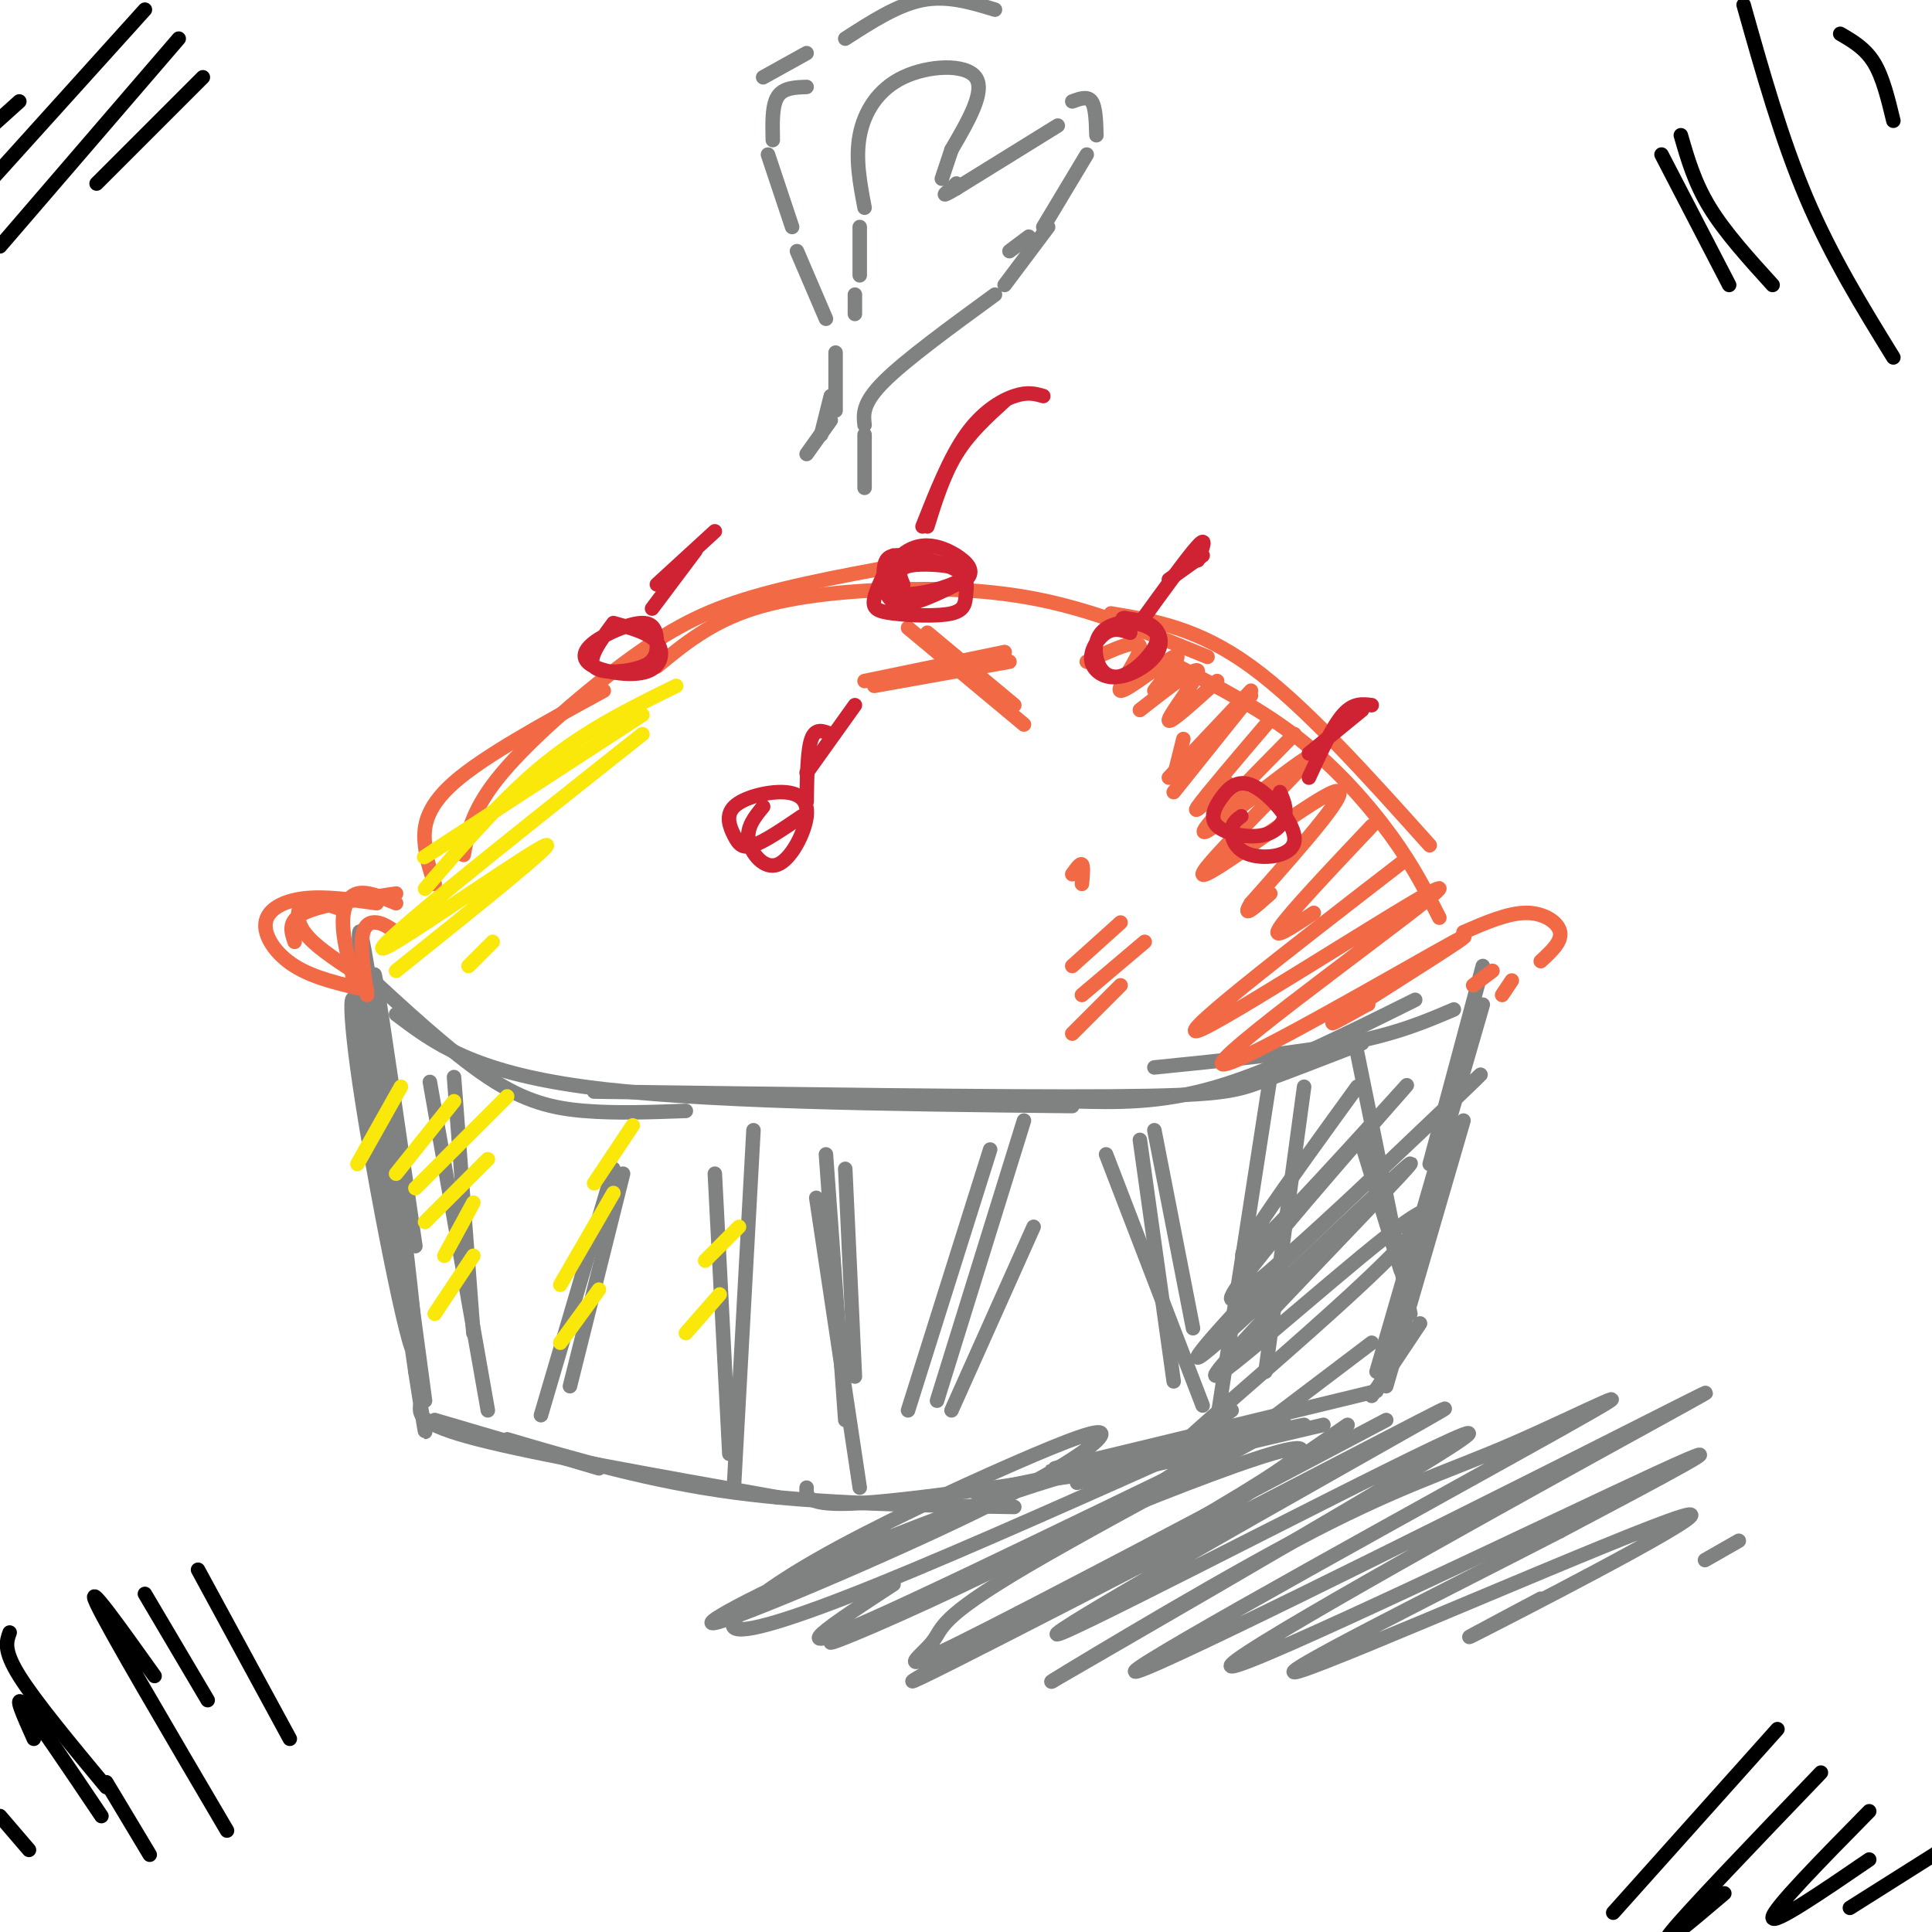 <svg viewBox='0 0 400 400' version='1.1' xmlns='http://www.w3.org/2000/svg' xmlns:xlink='http://www.w3.org/1999/xlink'><g fill='none' stroke='rgb(128,130,130)' stroke-width='3' stroke-linecap='round' stroke-linejoin='round'><path d='M76,209c0.000,0.000 4.000,30.000 4,30'/><path d='M79,217c-1.083,-9.917 -2.167,-19.833 -1,-13c1.167,6.833 4.583,30.417 8,54'/><path d='M76,219c-1.448,-18.289 -2.896,-36.577 0,-19c2.896,17.577 10.137,71.021 10,79c-0.137,7.979 -7.652,-29.506 -11,-51c-3.348,-21.494 -2.528,-26.998 0,-15c2.528,11.998 6.764,41.499 11,71'/><path d='M86,284c2.167,13.833 2.083,12.917 2,12'/><path d='M79,223c0.000,0.000 9.000,67.000 9,67'/><path d='M90,294c0.000,0.000 34.000,10.000 34,10'/><path d='M87,291c-0.167,1.917 -0.333,3.833 12,7c12.333,3.167 37.167,7.583 62,12'/><path d='M105,298c14.750,4.333 29.500,8.667 47,11c17.500,2.333 37.750,2.667 58,3'/><path d='M167,308c-0.083,2.083 -0.167,4.167 14,3c14.167,-1.167 42.583,-5.583 71,-10'/><path d='M202,309c0.000,0.000 68.000,-14.000 68,-14'/><path d='M223,307c0.000,0.000 51.000,-12.000 51,-12'/><path d='M226,302c-6.417,1.667 -12.833,3.333 -3,1c9.833,-2.333 35.917,-8.667 62,-15'/><path d='M284,289c0.000,0.000 10.000,-15.000 10,-15'/><path d='M287,287c0.000,0.000 16.000,-55.000 16,-55'/><path d='M285,284c0.000,0.000 22.000,-76.000 22,-76'/><path d='M296,241c0.000,0.000 11.000,-41.000 11,-41'/><path d='M74,200c9.644,8.933 19.289,17.867 27,23c7.711,5.133 13.489,6.467 20,7c6.511,0.533 13.756,0.267 21,0'/><path d='M82,210c7.833,5.917 15.667,11.833 39,15c23.333,3.167 62.167,3.583 101,4'/><path d='M123,226c42.200,0.578 84.400,1.156 107,1c22.600,-0.156 25.600,-1.044 31,-3c5.400,-1.956 13.200,-4.978 21,-8'/><path d='M301,209c-5.833,2.500 -11.667,5.000 -22,7c-10.333,2.000 -25.167,3.500 -40,5'/><path d='M222,228c9.083,0.250 18.167,0.500 30,-3c11.833,-3.500 26.417,-10.750 41,-18'/></g>
<g fill='none' stroke='rgb(242,105,70)' stroke-width='3' stroke-linecap='round' stroke-linejoin='round'><path d='M76,206c-0.667,-4.689 -1.333,-9.378 -1,-12c0.333,-2.622 1.667,-3.178 3,-3c1.333,0.178 2.667,1.089 4,2'/><path d='M73,202c-1.000,-3.933 -2.000,-7.867 -2,-11c0.000,-3.133 1.000,-5.467 3,-6c2.000,-0.533 5.000,0.733 8,2'/><path d='M73,201c-4.067,-2.689 -8.133,-5.378 -10,-8c-1.867,-2.622 -1.533,-5.178 0,-6c1.533,-0.822 4.267,0.089 7,1'/><path d='M76,205c-5.512,-1.250 -11.024,-2.500 -15,-5c-3.976,-2.500 -6.417,-6.250 -6,-9c0.417,-2.750 3.690,-4.500 8,-5c4.310,-0.500 9.655,0.250 15,1'/><path d='M61,195c-0.750,-2.167 -1.500,-4.333 2,-6c3.500,-1.667 11.250,-2.833 19,-4'/><path d='M90,183c-0.822,-2.356 -1.644,-4.711 -2,-8c-0.356,-3.289 -0.244,-7.511 6,-13c6.244,-5.489 18.622,-12.244 31,-19'/><path d='M96,177c0.893,-4.810 1.786,-9.619 8,-17c6.214,-7.381 17.750,-17.333 27,-24c9.250,-6.667 16.214,-10.048 27,-13c10.786,-2.952 25.393,-5.476 40,-8'/><path d='M136,138c5.571,-4.595 11.143,-9.190 20,-12c8.857,-2.810 21.000,-3.833 32,-4c11.000,-0.167 20.857,0.524 31,3c10.143,2.476 20.571,6.738 31,11'/><path d='M230,127c9.000,1.500 18.000,3.000 29,11c11.000,8.000 24.000,22.500 37,37'/><path d='M244,138c8.667,4.489 17.333,8.978 25,15c7.667,6.022 14.333,13.578 19,20c4.667,6.422 7.333,11.711 10,17'/><path d='M303,193c4.622,-2.000 9.244,-4.000 13,-4c3.756,0.000 6.644,2.000 7,4c0.356,2.000 -1.822,4.000 -4,6'/><path d='M313,203c0.000,0.000 -2.000,3.000 -2,3'/><path d='M181,142c0.000,0.000 28.000,-5.000 28,-5'/><path d='M179,141c0.000,0.000 29.000,-6.000 29,-6'/><path d='M188,130c0.000,0.000 24.000,20.000 24,20'/><path d='M192,131c0.000,0.000 18.000,15.000 18,15'/></g>
<g fill='none' stroke='rgb(128,130,130)' stroke-width='3' stroke-linecap='round' stroke-linejoin='round'><path d='M89,224c0.000,0.000 12.000,68.000 12,68'/><path d='M94,223c0.000,0.000 4.000,53.000 4,53'/><path d='M127,242c0.000,0.000 -15.000,51.000 -15,51'/><path d='M129,243c0.000,0.000 -11.000,44.000 -11,44'/><path d='M171,239c0.000,0.000 4.000,55.000 4,55'/><path d='M169,248c0.000,0.000 9.000,60.000 9,60'/><path d='M175,242c0.000,0.000 2.000,43.000 2,43'/><path d='M148,243c0.000,0.000 3.000,58.000 3,58'/><path d='M156,234c0.000,0.000 -4.000,73.000 -4,73'/><path d='M205,238c0.000,0.000 -17.000,54.000 -17,54'/><path d='M212,232c0.000,0.000 -18.000,58.000 -18,58'/><path d='M229,239c0.000,0.000 20.000,52.000 20,52'/><path d='M236,236c0.000,0.000 7.000,50.000 7,50'/><path d='M239,234c0.000,0.000 8.000,41.000 8,41'/><path d='M263,223c0.000,0.000 -11.000,71.000 -11,71'/><path d='M270,225c0.000,0.000 -8.000,59.000 -8,59'/><path d='M281,218c0.000,0.000 11.000,54.000 11,54'/><path d='M282,237c0.000,0.000 8.000,26.000 8,26'/><path d='M214,254c0.000,0.000 -17.000,38.000 -17,38'/><path d='M281,225c-14.475,19.973 -28.951,39.946 -22,34c6.951,-5.946 35.327,-37.810 32,-34c-3.327,3.810 -38.357,43.295 -36,44c2.357,0.705 42.102,-37.370 50,-45c7.898,-7.630 -16.051,15.185 -40,38'/><path d='M265,262c-12.352,12.566 -23.232,24.980 -13,16c10.232,-8.980 41.577,-39.354 40,-37c-1.577,2.354 -36.077,37.435 -40,43c-3.923,5.565 22.732,-18.385 35,-28c12.268,-9.615 10.149,-4.896 -1,6c-11.149,10.896 -31.328,27.970 -38,34c-6.672,6.030 0.164,1.015 7,-4'/><path d='M284,278c0.000,0.000 -33.000,25.000 -33,25'/><path d='M279,295c-15.500,10.667 -31.000,21.333 -35,24c-4.000,2.667 3.500,-2.667 11,-8'/><path d='M287,294c-36.510,19.280 -73.021,38.561 -88,46c-14.979,7.439 -8.428,3.038 -6,0c2.428,-3.038 0.733,-4.711 20,-16c19.267,-11.289 59.495,-32.193 52,-29c-7.495,3.193 -62.713,30.484 -84,40c-21.287,9.516 -8.644,1.258 4,-7'/><path d='M253,297c-26.383,11.802 -52.766,23.605 -71,31c-18.234,7.395 -28.317,10.383 -30,9c-1.683,-1.383 5.036,-7.136 17,-14c11.964,-6.864 29.175,-14.840 41,-20c11.825,-5.160 18.266,-7.504 18,-6c-0.266,1.504 -7.239,6.854 -26,16c-18.761,9.146 -49.309,22.086 -54,23c-4.691,0.914 16.475,-10.200 42,-20c25.525,-9.800 55.409,-18.287 58,-16c2.591,2.287 -22.110,15.346 -42,25c-19.890,9.654 -34.969,15.901 -34,15c0.969,-0.901 17.984,-8.951 35,-17'/><path d='M207,323c25.337,-10.848 71.180,-29.467 61,-21c-10.180,8.467 -76.383,44.022 -79,46c-2.617,1.978 58.351,-29.619 88,-45c29.649,-15.381 27.978,-14.545 4,-1c-23.978,13.545 -70.263,39.801 -61,36c9.263,-3.801 74.075,-37.657 83,-41c8.925,-3.343 -38.038,23.829 -85,51'/><path d='M218,348c-3.912,2.221 28.809,-17.725 50,-29c21.191,-11.275 30.851,-13.877 45,-20c14.149,-6.123 32.788,-15.766 10,-3c-22.788,12.766 -87.002,47.941 -88,50c-0.998,2.059 61.219,-28.998 93,-45c31.781,-16.002 33.127,-16.949 6,-2c-27.127,14.949 -82.726,45.794 -79,46c3.726,0.206 66.779,-30.227 88,-40c21.221,-9.773 0.611,1.113 -20,12'/><path d='M323,317c-20.746,10.730 -62.612,31.557 -54,29c8.612,-2.557 67.703,-28.496 79,-32c11.297,-3.504 -25.201,15.427 -38,22c-12.799,6.573 -1.900,0.786 9,-5'/><path d='M360,319c0.000,0.000 -7.000,4.000 -7,4'/></g>
<g fill='none' stroke='rgb(242,105,70)' stroke-width='3' stroke-linecap='round' stroke-linejoin='round'><path d='M259,143c0.000,0.000 -17.000,18.000 -17,18'/><path d='M259,144c0.000,0.000 -16.000,20.000 -16,20'/><path d='M263,149c-6.750,7.917 -13.500,15.833 -15,18c-1.500,2.167 2.250,-1.417 6,-5'/><path d='M268,152c-10.895,11.051 -21.789,22.102 -18,20c3.789,-2.102 22.263,-17.357 21,-15c-1.263,2.357 -22.263,22.327 -22,24c0.263,1.673 21.789,-14.951 27,-17c5.211,-2.049 -5.895,10.475 -17,23'/><path d='M259,187c-2.167,3.500 0.917,0.750 4,-2'/><path d='M284,171c-8.500,9.000 -17.000,18.000 -19,21c-2.000,3.000 2.500,0.000 7,-3'/><path d='M291,178c-25.102,19.403 -50.203,38.805 -42,35c8.203,-3.805 49.712,-30.818 49,-29c-0.712,1.818 -43.644,32.467 -45,36c-1.356,3.533 38.866,-20.049 48,-25c9.134,-4.951 -12.819,8.728 -21,14c-8.181,5.272 -2.591,2.136 3,-1'/><path d='M283,208c0.500,-0.167 0.250,-0.083 0,0'/><path d='M309,201c0.000,0.000 -4.000,3.000 -4,3'/><path d='M243,161c0.000,0.000 2.000,-8.000 2,-8'/><path d='M252,141c-5.156,4.667 -10.311,9.333 -10,8c0.311,-1.333 6.089,-8.667 6,-10c-0.089,-1.333 -6.044,3.333 -12,8'/><path d='M239,143c3.119,-4.036 6.238,-8.071 4,-7c-2.238,1.071 -9.833,7.250 -11,7c-1.167,-0.250 4.095,-6.929 4,-9c-0.095,-2.071 -5.548,0.464 -11,3'/><path d='M232,191c0.000,0.000 -10.000,9.000 -10,9'/><path d='M237,195c0.000,0.000 -13.000,11.000 -13,11'/><path d='M232,204c0.000,0.000 -10.000,10.000 -10,10'/><path d='M224,183c0.167,-1.833 0.333,-3.667 0,-4c-0.333,-0.333 -1.167,0.833 -2,2'/></g>
<g fill='none' stroke='rgb(250,232,11)' stroke-width='3' stroke-linecap='round' stroke-linejoin='round'><path d='M133,148c-18.583,12.083 -37.167,24.167 -43,28c-5.833,3.833 1.083,-0.583 8,-5'/><path d='M140,142c-9.167,4.500 -18.333,9.000 -27,16c-8.667,7.000 -16.833,16.500 -25,26'/><path d='M133,152c-14.554,11.530 -29.107,23.060 -40,32c-10.893,8.940 -18.125,15.292 -11,11c7.125,-4.292 28.607,-19.226 31,-20c2.393,-0.774 -14.304,12.613 -31,26'/><path d='M102,195c0.000,0.000 -5.000,5.000 -5,5'/><path d='M83,225c0.000,0.000 -9.000,16.000 -9,16'/><path d='M94,228c0.000,0.000 -12.000,15.000 -12,15'/><path d='M105,227c0.000,0.000 -19.000,19.000 -19,19'/><path d='M101,240c0.000,0.000 -13.000,13.000 -13,13'/><path d='M98,249c0.000,0.000 -6.000,11.000 -6,11'/><path d='M98,260c0.000,0.000 -8.000,12.000 -8,12'/><path d='M131,233c0.000,0.000 -8.000,12.000 -8,12'/><path d='M127,247c0.000,0.000 -11.000,19.000 -11,19'/><path d='M124,267c0.000,0.000 -8.000,11.000 -8,11'/><path d='M153,254c0.000,0.000 -7.000,7.000 -7,7'/><path d='M149,268c0.000,0.000 -7.000,8.000 -7,8'/></g>
<g fill='none' stroke='rgb(207,34,51)' stroke-width='3' stroke-linecap='round' stroke-linejoin='round'><path d='M185,115c-1.802,3.488 -3.605,6.975 -4,9c-0.395,2.025 0.617,2.587 4,3c3.383,0.413 9.137,0.678 12,0c2.863,-0.678 2.834,-2.299 3,-4c0.166,-1.701 0.525,-3.481 -2,-5c-2.525,-1.519 -7.935,-2.778 -11,-3c-3.065,-0.222 -3.787,0.594 -4,3c-0.213,2.406 0.082,6.402 3,7c2.918,0.598 8.459,-2.201 14,-5'/><path d='M200,120c2.050,-1.750 0.174,-3.623 -2,-5c-2.174,-1.377 -4.647,-2.256 -7,-2c-2.353,0.256 -4.586,1.649 -6,4c-1.414,2.351 -2.008,5.661 2,6c4.008,0.339 12.617,-2.293 13,-4c0.383,-1.707 -7.462,-2.488 -11,-2c-3.538,0.488 -2.769,2.244 -2,4'/><path d='M192,109c1.667,-5.333 3.333,-10.667 6,-15c2.667,-4.333 6.333,-7.667 10,-11'/><path d='M191,109c2.822,-7.133 5.644,-14.267 9,-19c3.356,-4.733 7.244,-7.067 10,-8c2.756,-0.933 4.378,-0.467 6,0'/><path d='M234,131c-1.648,-0.547 -3.296,-1.095 -5,0c-1.704,1.095 -3.465,3.832 -3,6c0.465,2.168 3.156,3.765 6,3c2.844,-0.765 5.840,-3.893 7,-6c1.160,-2.107 0.483,-3.195 -1,-4c-1.483,-0.805 -3.773,-1.329 -6,-1c-2.227,0.329 -4.389,1.511 -5,4c-0.611,2.489 0.331,6.286 3,7c2.669,0.714 7.065,-1.654 9,-4c1.935,-2.346 1.410,-4.670 0,-6c-1.410,-1.330 -3.705,-1.665 -6,-2'/><path d='M233,128c-1.000,-0.167 -0.500,0.417 0,1'/><path d='M236,129c5.000,-6.917 10.000,-13.833 12,-16c2.000,-2.167 1.000,0.417 0,3'/><path d='M242,120c0.000,0.000 7.000,-5.000 7,-5'/><path d='M158,167c-1.746,2.133 -3.492,4.266 -3,7c0.492,2.734 3.223,6.069 6,5c2.777,-1.069 5.599,-6.541 6,-10c0.401,-3.459 -1.619,-4.905 -5,-5c-3.381,-0.095 -8.123,1.160 -10,3c-1.877,1.840 -0.890,4.265 0,6c0.890,1.735 1.683,2.782 4,2c2.317,-0.782 6.159,-3.391 10,-6'/><path d='M167,166c0.083,-5.333 0.167,-10.667 1,-13c0.833,-2.333 2.417,-1.667 4,-1'/><path d='M167,160c0.000,0.000 10.000,-14.000 10,-14'/><path d='M127,129c-2.728,3.691 -5.456,7.382 -4,9c1.456,1.618 7.095,1.164 10,0c2.905,-1.164 3.075,-3.039 3,-5c-0.075,-1.961 -0.395,-4.009 -3,-4c-2.605,0.009 -7.494,2.074 -10,4c-2.506,1.926 -2.631,3.712 0,5c2.631,1.288 8.016,2.078 11,1c2.984,-1.078 3.567,-4.022 2,-6c-1.567,-1.978 -5.283,-2.989 -9,-4'/><path d='M135,126c0.000,0.000 9.000,-12.000 9,-12'/><path d='M136,121c0.000,0.000 12.000,-11.000 12,-11'/><path d='M257,169c-0.974,0.701 -1.947,1.403 -2,3c-0.053,1.597 0.815,4.090 4,5c3.185,0.910 8.686,0.236 9,-3c0.314,-3.236 -4.559,-9.036 -8,-11c-3.441,-1.964 -5.450,-0.093 -7,2c-1.550,2.093 -2.642,4.406 -1,6c1.642,1.594 6.019,2.468 9,2c2.981,-0.468 4.566,-2.276 5,-4c0.434,-1.724 -0.283,-3.362 -1,-5'/><path d='M271,161c2.417,-5.250 4.833,-10.500 7,-13c2.167,-2.500 4.083,-2.250 6,-2'/><path d='M271,156c0.000,0.000 11.000,-9.000 11,-9'/></g>
<g fill='none' stroke='rgb(0,0,0)' stroke-width='3' stroke-linecap='round' stroke-linejoin='round'><path d='M42,16c0.000,0.000 -22.000,22.000 -22,22'/><path d='M37,8c0.000,0.000 -37.000,43.000 -37,43'/><path d='M30,2c0.000,0.000 -37.000,41.000 -37,41'/><path d='M4,21c0.000,0.000 -10.000,9.000 -10,9'/><path d='M344,32c0.000,0.000 14.000,27.000 14,27'/><path d='M348,28c1.417,4.917 2.833,9.833 6,15c3.167,5.167 8.083,10.583 13,16'/><path d='M361,1c3.917,13.917 7.833,27.833 13,40c5.167,12.167 11.583,22.583 18,33'/><path d='M381,7c2.583,1.500 5.167,3.000 7,6c1.833,3.000 2.917,7.500 4,12'/><path d='M41,325c0.000,0.000 19.000,35.000 19,35'/><path d='M30,330c0.000,0.000 13.000,22.000 13,22'/><path d='M32,347c-7.250,-10.167 -14.500,-20.333 -12,-15c2.500,5.333 14.750,26.167 27,47'/><path d='M2,338c-0.667,1.833 -1.333,3.667 2,9c3.333,5.333 10.667,14.167 18,23'/><path d='M368,358c0.000,0.000 -34.000,38.000 -34,38'/><path d='M377,367c-13.833,14.417 -27.667,28.833 -31,33c-3.333,4.167 3.833,-1.917 11,-8'/><path d='M387,375c-10.000,10.167 -20.000,20.333 -20,22c0.000,1.667 10.000,-5.167 20,-12'/><path d='M402,383c0.000,0.000 -19.000,12.000 -19,12'/><path d='M0,376c0.000,0.000 6.000,7.000 6,7'/><path d='M7,360c-2.167,-4.833 -4.333,-9.667 -2,-7c2.333,2.667 9.167,12.833 16,23'/><path d='M22,369c0.000,0.000 9.000,15.000 9,15'/></g>
<g fill='none' stroke='rgb(128,130,130)' stroke-width='3' stroke-linecap='round' stroke-linejoin='round'><path d='M170,90c0.000,0.000 2.000,-8.000 2,-8'/><path d='M167,94c0.000,0.000 5.000,-7.000 5,-7'/><path d='M173,85c0.000,0.000 0.000,-12.000 0,-12'/><path d='M171,66c0.000,0.000 -6.000,-14.000 -6,-14'/><path d='M164,47c0.000,0.000 -5.000,-15.000 -5,-15'/><path d='M160,29c-0.083,-3.583 -0.167,-7.167 1,-9c1.167,-1.833 3.583,-1.917 6,-2'/><path d='M179,101c0.000,0.000 0.000,-11.000 0,-11'/><path d='M179,88c-0.250,-2.250 -0.500,-4.500 4,-9c4.500,-4.500 13.750,-11.250 23,-18'/><path d='M208,59c0.000,0.000 9.000,-12.000 9,-12'/><path d='M177,65c0.000,0.000 0.000,-4.000 0,-4'/><path d='M178,57c0.000,0.000 0.000,-10.000 0,-10'/><path d='M179,43c-0.964,-5.071 -1.929,-10.143 -1,-15c0.929,-4.857 3.750,-9.500 9,-12c5.250,-2.500 12.929,-2.857 15,0c2.071,2.857 -1.464,8.929 -5,15'/><path d='M197,31c-1.167,3.500 -1.583,4.750 -2,6'/><path d='M209,52c0.000,0.000 4.000,-3.000 4,-3'/><path d='M216,47c0.000,0.000 9.000,-15.000 9,-15'/><path d='M227,28c-0.083,-2.917 -0.167,-5.833 -1,-7c-0.833,-1.167 -2.417,-0.583 -4,0'/><path d='M219,26c0.000,0.000 -21.000,13.000 -21,13'/><path d='M198,39c-3.667,2.167 -2.333,1.083 -1,0'/><path d='M197,39c0.000,0.000 1.000,-1.000 1,-1'/><path d='M158,16c0.000,0.000 9.000,-5.000 9,-5'/><path d='M175,8c5.417,-3.500 10.833,-7.000 16,-8c5.167,-1.000 10.083,0.500 15,2'/></g>
</svg>